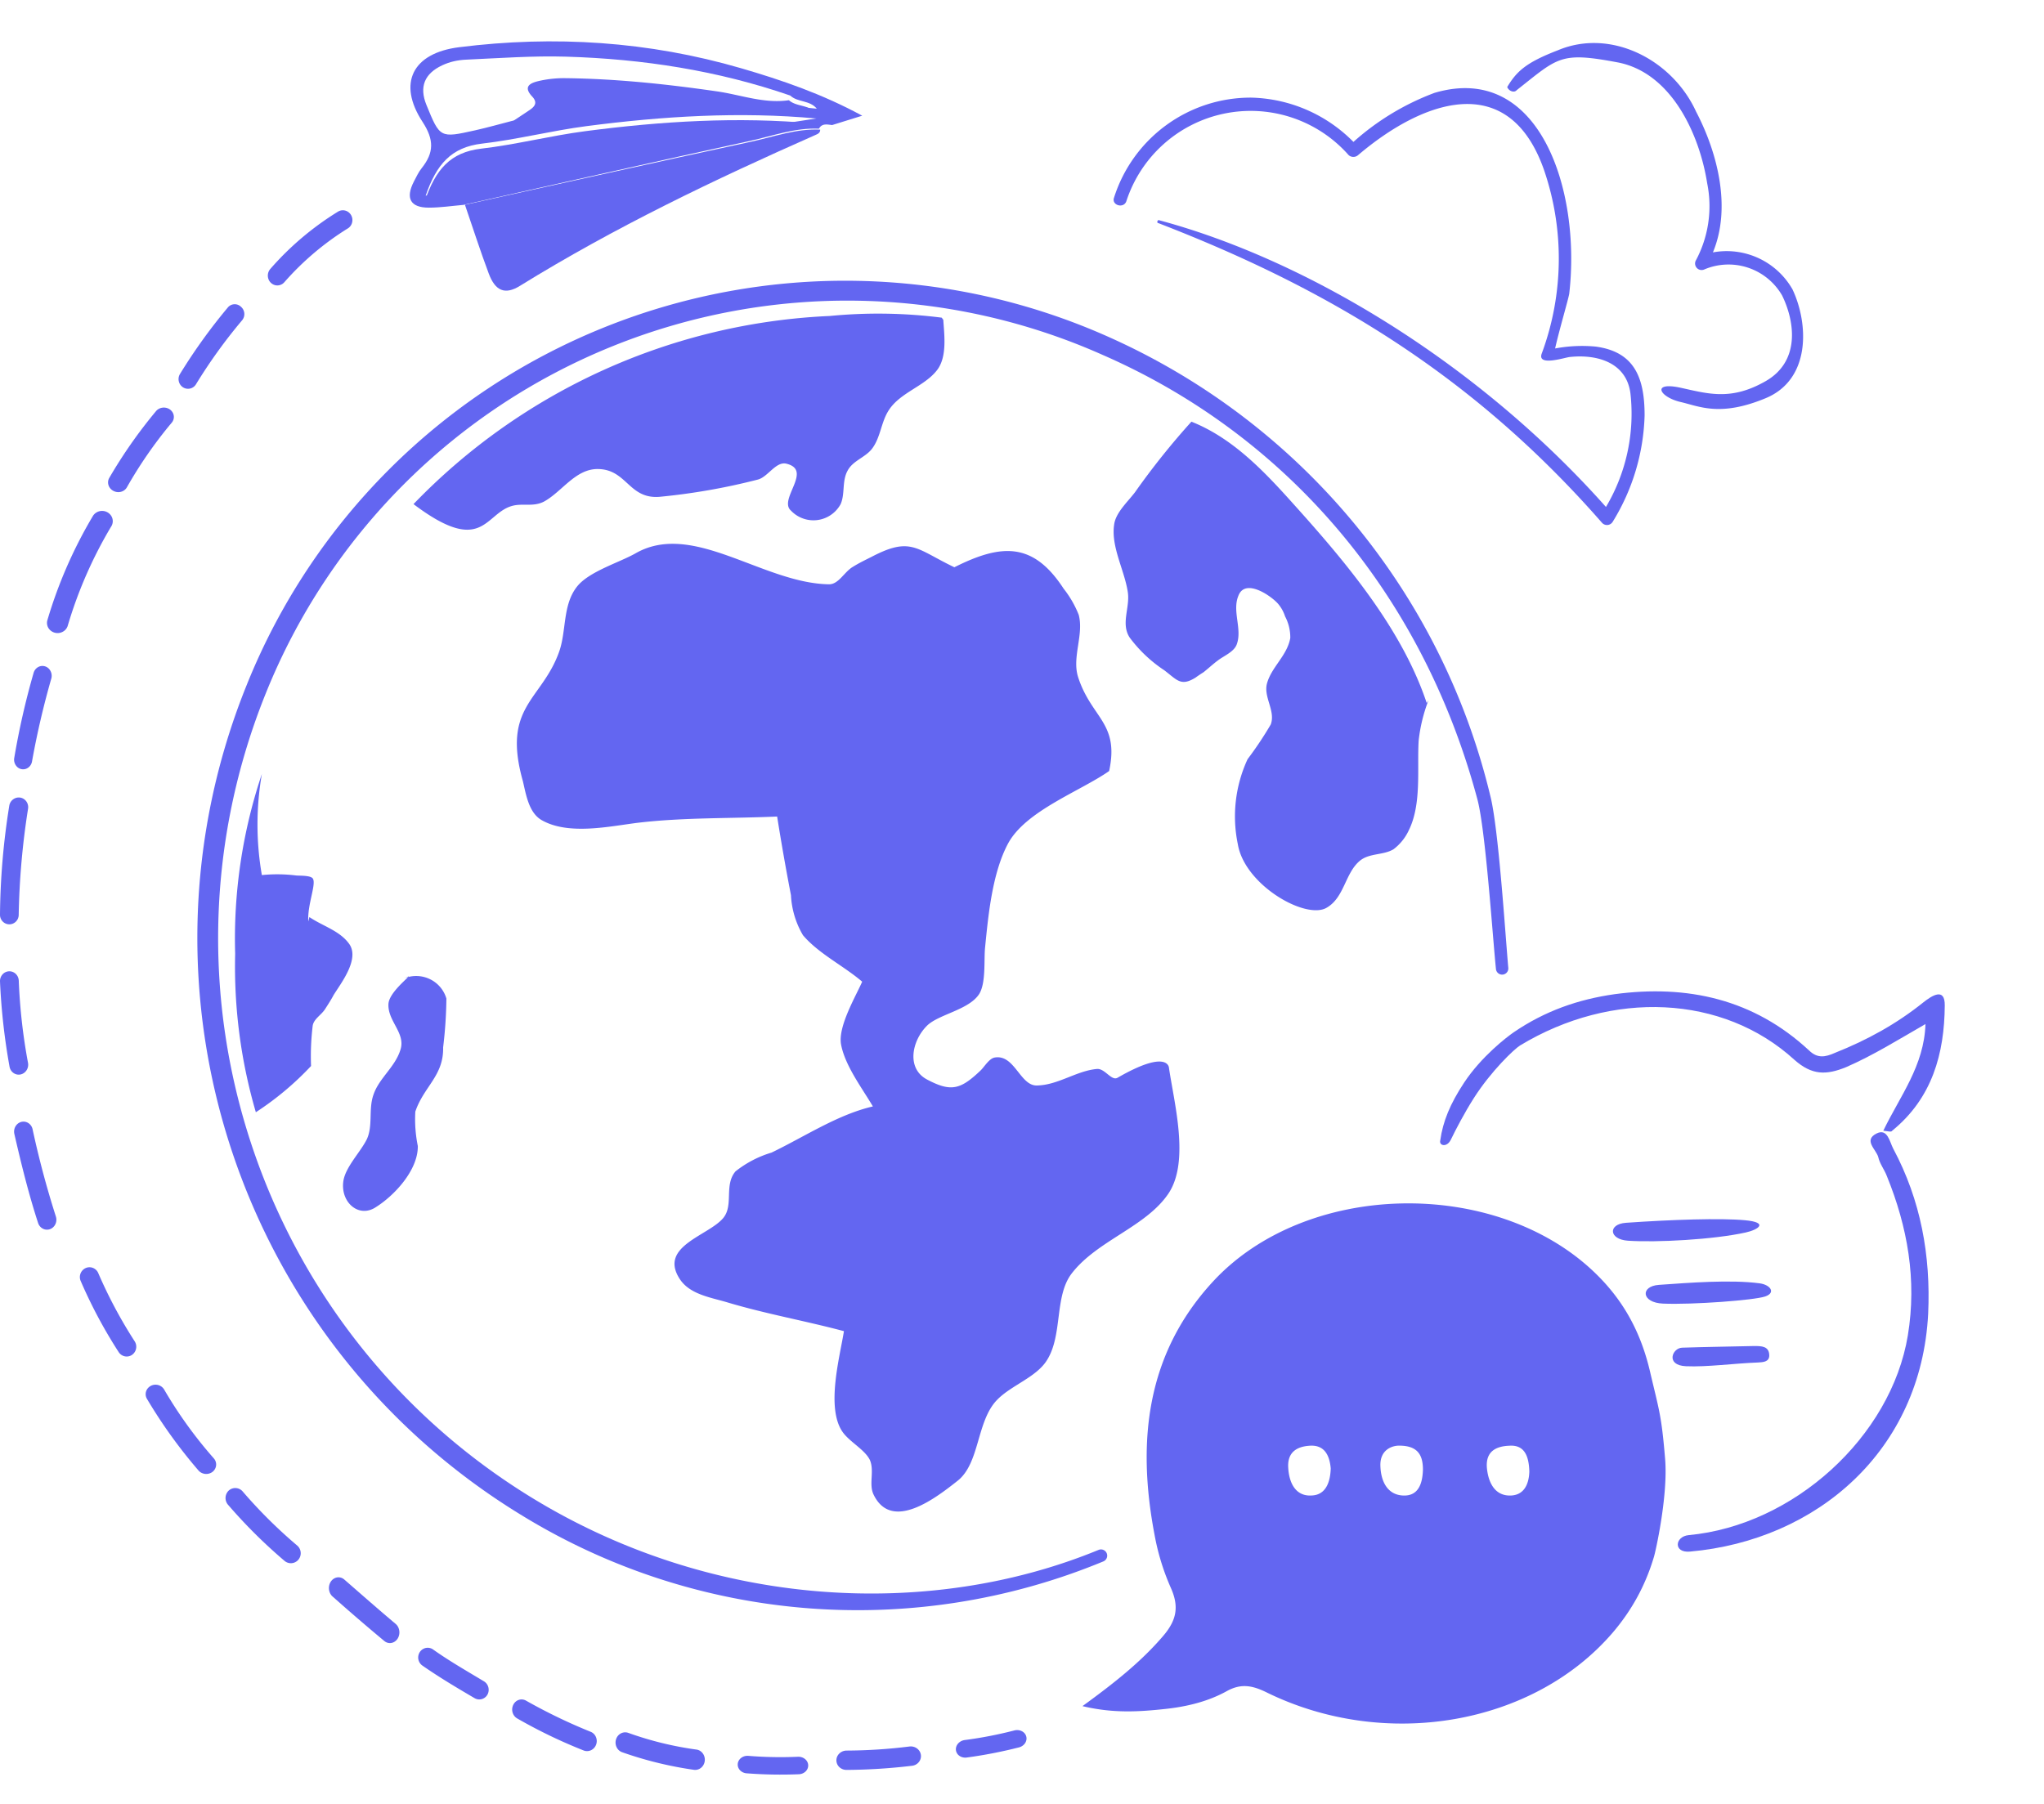 <svg fill="#6366f1" class="fill-indigo-500" xmlns="http://www.w3.org/2000/svg" width="435px" height="384px" data-originalfillcolor="#ff0000" transform="rotate(0) scale(1, 1)">
    <path d="M113.476 318.996C55.059 283.429 30.995 210.864 56.603 147.5a133.274 133.274 0 0 1 73.72-73.786 133.507 133.507 0 0 1 104.351 1.84c38.526 16.832 67.842 50.098 79.751 94.626 1.746 6.607 3.239 29.332 3.945 36.128a1.319 1.319 0 0 0 2.627-.224c-.627-6.982-2.083-29.895-3.835-36.682-10.383-43.247-40.235-79.253-80.84-97.504a137.367 137.367 0 0 0-107.708-2.22c-34.705 13.958-62.198 41.463-76.115 76.148-26.428 65.376-1.553 140.249 58.764 176.876 37.262 22.775 83.184 26.372 123.545 9.678a1.325 1.325 0 0 0-1.004-2.455c-35.834 14.742-81.802 12.532-120.328-10.93z"/>
    <g>
        <path d="M359.394 326.781c22.284-2.062 43.064-20.902 46.634-42.53 1.935-11.837-.066-23.062-4.469-33.894-.542-1.425-1.507-2.595-1.829-4.035-.447-1.657-3.235-3.6-.352-5.039 2.348-1.177 2.78 1.831 3.54 3.24 5.85 10.956 7.999 22.733 7.43 35.15-1.498 29.135-23.665 48.22-50.708 50.616-3.576.317-3.214-3.233-.246-3.508z"/>
        <path d="M400.801 240.7c3.531-7.348 8.696-13.811 8.974-22.707-5.725 3.285-11.107 6.657-16.886 9.17-4.26 1.74-7.294 1.73-11.007-1.561-15.241-13.913-38.858-14.857-58.369-3.063-1.244.758-6.197 5.468-9.86 11.223-1.95 3.063-3.835 6.655-4.885 8.84-.828 1.72-2.561 1.302-2.256.157.56-4.034 2.106-7.798 5.069-12.284 3.688-5.584 9.116-9.742 10.59-10.75 6.638-4.532 13.73-6.997 21.434-8.09 15.471-2.08 29.62 1.036 41.396 11.974 1.808 1.76 3.47 1.421 5.54.5 6.777-2.693 13.053-6.128 18.798-10.746 1.703-1.34 4.598-3.317 4.541.681-.073 10.213-2.666 19.715-11.17 26.634-.2.347-.663.157-1.909.022zm-42.807 46.181c5.106-.167 10.22-.232 15.33-.353 1.535.004 3.18 0 3.21 2.002-.008 1.448-1.434 1.436-2.417 1.505-5.096.186-10.821.996-15.308.795-4.417-.198-2.93-3.88-.815-3.949zm13.352-27.131c5.176.476 2.826 2.02.182 2.607-6.861 1.524-19.016 2.162-25.076 1.753-4.07-.274-4.298-3.542-.415-3.813 9.773-.684 20.134-1.023 25.31-.547zm-18.296 13.76c6.386-.447 15.246-1.151 21.432-.328 2.268.303 3.523 1.997 1.18 2.798-2.342.8-15.446 1.783-21.735 1.52-4.638-.194-4.884-3.71-.878-3.99z"/>
    </g>
    <path d="M247.58 348.2c2.869-3.374 3.364-6.252 1.583-10.22a49.898 49.898 0 0 1-3.462-11.312c-3.76-19.746-1.781-38.4 12.366-53.78 19.785-21.532 60.048-22.325 81.219-2.084 6.133 5.855 9.876 12.673 11.855 21.107 1.978 8.434 2.455 9.369 3.225 18.65.657 7.918-2.12 20.175-2.417 20.969-1.781 5.953-4.65 11.212-8.706 15.975-16.917 19.746-48.474 25.203-73.8 12.7-2.869-1.388-5.243-1.884-8.21-.297-4.057 2.283-8.607 3.374-13.158 3.87-5.54.596-11.08.992-17.708-.595 6.826-4.961 12.465-9.427 17.214-14.983zm68.854-35.772c.277 3.014 1.568 5.82 4.702 5.924 3.042.104 4.24-2.182 4.333-5.093-.092-3.43-1.106-5.716-4.24-5.508-2.766.104-5.071 1.143-4.795 4.677zm-17.766 5.925c3.05.104 4.065-2.289 4.158-5.514 0-3.329-1.294-5.201-5.36-5.097-1.477.104-3.787 1.04-3.695 4.265.093 3.433 1.57 6.242 4.897 6.346zm-19.528-.009c2.954-.105 3.97-2.722 4.062-5.757-.277-3.245-1.662-5.13-4.708-4.816-2.492.21-4.523 1.361-4.338 4.606.184 3.56 1.754 6.176 4.984 5.967zM200.41 67.62a106.397 106.397 0 0 0-23.79-.36c-33.56 1.48-65.277 15.815-88.62 40.05 14.586 11.007 15.103 2.238 20.774.444 2.377-.748 4.65.25 7.026-.998 3.82-2.11 6.67-6.939 11.399-6.912 6.224.03 6.583 6.44 13.17 5.913 7.045-.675 14.027-1.9 20.884-3.663 2.16-.527 3.862-3.943 6.113-3.385 5.701 1.386-1.797 7.603.969 9.99a6.583 6.583 0 0 0 10.57-1.389c.968-2.19.246-4.912 1.485-7.132 1.105-2.086 3.621-2.748 5.089-4.524 1.937-2.414 1.99-5.773 3.678-8.345 2.436-3.773 7.608-5.067 10.264-8.521 2.159-2.802 1.55-7.382 1.328-10.712l-.339-.455zm48.365 159.676s-.14-4.101-10.937 2.122c-1.306.756-2.683-2.008-4.386-1.87-4.388.392-8.302 3.462-12.818 3.519-3.553.054-4.719-6.7-8.964-5.947-1.192.225-2.22 2.038-2.999 2.764-4.248 4.046-6.26 4.607-11.298 1.954-4.525-2.317-3.333-8.207-.167-11.418 2.385-2.488 9-3.402 11.188-6.837 1.47-2.374.972-7.287 1.249-9.91.694-7.008 1.553-15.887 4.886-22.106 3.747-6.982 15.433-11.166 21.514-15.438 2.221-10.3-3.777-11.222-6.609-20.014-1.333-4.215 1.249-8.96.14-13.231a21.93 21.93 0 0 0-3.219-5.581c-6.469-9.94-13.215-9.592-23.252-4.55-8.133-3.897-9.242-6.595-17.588-2.234-1.333.669-2.722 1.34-3.971 2.12-1.887 1.09-3.053 3.77-5.134 3.74-14.076-.221-28.916-13.563-41.114-6.615-3.47 1.981-9.882 3.852-12.464 7.062-3.192 3.993-2.22 9.592-3.914 14.124-3.756 10.213-12.106 11.505-7.634 27.356.668 2.82 1.249 6.726 4.024 8.29 5.691 3.238 14.354 1.314 20.349.558 9.801-1.172 19.85-.899 29.732-1.34a508.363 508.363 0 0 0 2.943 16.75 18.545 18.545 0 0 0 2.554 8.513c3.33 3.936 8.645 6.505 12.601 9.892-1.386 3.156-5.067 9.352-4.525 13.189.778 4.577 4.472 9.406 6.803 13.369-7.495 1.733-14.548 6.448-21.57 9.826a22.91 22.91 0 0 0-7.662 3.993c-2.498 2.93-.334 7.23-2.638 9.963-3.19 3.768-13.713 5.974-9.271 12.89 2.167 3.405 6.746 3.989 10.3 5.078 8.161 2.43 16.46 3.896 24.68 6.084-.836 5.333-3.876 16.274-.299 21.439 1.473 2.122 4.692 3.74 5.801 5.947 1.029 2.317-.22 5.08.751 7.284 3.83 8.234 13.38.782 17.904-2.791 4.803-3.741 4.025-12.727 8.44-17.251 2.981-3.1 8.412-4.83 10.633-8.486 3.36-5.36 1.526-13.593 5.247-18.422 5.413-7.035 15.799-9.892 20.596-17.026 4.546-6.83 1.213-19.145.098-26.76zM65.614 196.15c-.24-3.608 1.815-8.117.918-9.19-.556-.638-2.784-.528-3.507-.596a32.398 32.398 0 0 0-7.297-.084 62.806 62.806 0 0 1 0-21.52 110.118 110.118 0 0 0-5.681 38.266 110.505 110.505 0 0 0 4.402 33.735c4.3-2.796 8.244-6.1 11.748-9.84a53.74 53.74 0 0 1 .335-8.441c.14-1.53 1.84-2.386 2.647-3.668.64-.999 1.28-1.97 1.809-2.981 1.56-2.526 5.735-7.804 3.23-11.033-2.031-2.722-5.596-3.691-8.374-5.582l-.23.934zm21.442 11.646c-1.333 1.322-4.246 3.844-4.386 5.893-.22 3.633 3.638 6.167 2.582 9.665-1.109 3.772-4.58 6.111-5.776 9.692-1.082 3.027-.083 6.552-1.386 9.414-1.333 2.755-4.61 5.975-5.028 9.032-.596 4.406 3.194 7.764 6.748 5.588 4.053-2.477 9.19-7.983 9.107-13.133a28.519 28.519 0 0 1-.528-7.324c1.807-5.34 6.053-7.625 5.916-13.656.425-3.454.657-6.929.695-10.408a6.659 6.659 0 0 0-3.532-4.141 6.752 6.752 0 0 0-5.467-.152l1.055-.47zm216.575-58.139c-5.26-15.783-17.164-29.92-28.072-42.05-6.315-7.054-13.04-14.277-22.002-17.846a160 160 0 0 0-12.014 15.029c-1.523 2.009-4.097 4.324-4.43 6.86-.72 4.74 2.215 9.732 2.907 14.415.497 3.264-1.552 6.722.414 9.678a29.221 29.221 0 0 0 7.358 6.944c2.771 2.117 3.544 3.485 6.675 1.533.33-.252 1.3-.899 1.66-1.117 1.025-.809 1.994-1.728 3.13-2.566 1.246-.947 3.404-1.797 3.957-3.402 1.19-3.294-1.052-7.055.36-10.373 1.486-3.737 7.005.111 8.447 1.797a7.82 7.82 0 0 1 1.465 2.65 9.55 9.55 0 0 1 1.11 4.6c-.667 3.793-4.07 6.219-4.987 9.788-.69 2.845 1.885 5.8.833 8.615a75.787 75.787 0 0 1-4.93 7.39 28.963 28.963 0 0 0-2.08 18.098c1.45 8.77 14.627 16.245 18.992 13.475 3.71-2.204 3.847-7.39 7.031-9.983 2.022-1.617 4.93-1.117 7.088-2.396a10.657 10.657 0 0 0 3.27-4.042c2.769-5.579 1.746-13.107 2.106-19.128a34.033 34.033 0 0 1 2.081-8.534l-.369.565z"/>
    <path d="M71.946 45.043a62.607 62.607 0 0 0-14.42 12.209 2.157 2.157 0 0 0-.43 2.048 2.05 2.05 0 0 0 1.492 1.412 1.974 1.974 0 0 0 1.924-.636A60.164 60.164 0 0 1 73.947 48.67a2.05 2.05 0 0 0 .98-1.267 2.132 2.132 0 0 0-.207-1.61c-.574-.993-1.807-1.326-2.774-.75zM48.449 65.5a118.99 118.99 0 0 0-10.137 14.098c-.594.962-.314 2.235.624 2.843a1.98 1.98 0 0 0 2.773-.64 110.818 110.818 0 0 1 9.804-13.606 2.059 2.059 0 0 0-.265-2.923 1.9 1.9 0 0 0-1.448-.505 1.916 1.916 0 0 0-1.351.733zM33.156 87.58a102.778 102.778 0 0 0-9.96 14.254c-.487 1.011-.037 2.202 1.02 2.702a2.2 2.2 0 0 0 1.614.128 2.03 2.03 0 0 0 1.216-1 92.079 92.079 0 0 1 9.419-13.591c.52-.55.675-1.323.403-2.011-.272-.69-.927-1.182-1.704-1.282-.777-.1-1.55.207-2.011.8h.003zm-13.359 22.214a97.323 97.323 0 0 0-9.68 22.115 2.098 2.098 0 0 0 .448 2.12 2.31 2.31 0 0 0 2.136.689c.79-.154 1.434-.7 1.69-1.433a92.355 92.355 0 0 1 9.23-21.138 2.107 2.107 0 0 0 .13-2.197 2.28 2.28 0 0 0-1.93-1.187 2.298 2.298 0 0 0-2.024 1.03zM7.134 143.299a164.007 164.007 0 0 0-4.092 17.986 2.127 2.127 0 0 0 .629 1.982 1.835 1.835 0 0 0 1.935.361c.659-.265 1.129-.892 1.226-1.635a178.068 178.068 0 0 1 4.097-17.58 2.19 2.19 0 0 0-.495-2.027 1.89 1.89 0 0 0-1.897-.558c-.681.189-1.216.749-1.403 1.47zm-5.151 28.165A153.971 153.971 0 0 0 0 194.664c-.037 1.12.825 2.058 1.924 2.096 1.098.037 2.02-.84 2.056-1.96.133-7.576.797-15.133 1.987-22.612.193-1.102-.507-2.16-1.582-2.39-1.115-.214-2.19.531-2.403 1.666zM.003 208.95c.27 6.088.95 12.15 2.033 18.139.101.541.406 1.018.847 1.324.44.306.98.416 1.5.306 1.064-.236 1.764-1.299 1.59-2.417a120.815 120.815 0 0 1-1.98-17.569c-.057-1.147-.996-2.029-2.098-1.97-1.102.06-1.95 1.039-1.892 2.186zm3.05 32.421c1.47 6.4 3.037 12.773 5.061 18.98.369 1.101 1.512 1.678 2.553 1.288 1.041-.39 1.586-1.6 1.218-2.702a197.162 197.162 0 0 1-4.95-18.562 2.103 2.103 0 0 0-.899-1.307 1.897 1.897 0 0 0-1.51-.246c-1.066.281-1.722 1.416-1.473 2.55zm14.132 31.342a102.925 102.925 0 0 0 8.09 15.136c.303.457.774.772 1.307.875a2.011 2.011 0 0 0 1.532-.325 2.12 2.12 0 0 0 .543-2.88 99.082 99.082 0 0 1-7.74-14.505 2.047 2.047 0 0 0-1.13-1.112 2.009 2.009 0 0 0-1.574.04 2.105 2.105 0 0 0-1.028 2.771zm14.065 25.02a106.729 106.729 0 0 0 10.97 15.264c.743.878 2.083 1.02 3.008.319.436-.343.71-.84.763-1.38a1.972 1.972 0 0 0-.485-1.49 92.714 92.714 0 0 1-10.552-14.621 2.113 2.113 0 0 0-1.787-1.063 2.126 2.126 0 0 0-1.852.954 1.949 1.949 0 0 0-.065 2.017zm17.234 22.533a109.727 109.727 0 0 0 12.055 11.985 2.079 2.079 0 0 0 2.959-.236 2.148 2.148 0 0 0-.234-3 103.389 103.389 0 0 1-11.614-11.523 2.078 2.078 0 0 0-2.973-.195 2.206 2.206 0 0 0-.193 2.97zm22.362 19.641a443.256 443.256 0 0 0 10.972 9.44c.898.71 2.136.484 2.788-.51.651-.994.478-2.391-.39-3.146-3.676-3.087-7.272-6.264-10.893-9.411-.574-.53-1.358-.665-2.046-.355-.689.311-1.172 1.02-1.262 1.848-.09.828.229 1.646.83 2.134zm19.03 14.633c3.58 2.489 7.276 4.695 11.115 6.94.46.275 1.007.352 1.522.213a2.01 2.01 0 0 0 1.223-.953c.548-.997.216-2.26-.747-2.84-3.679-2.212-7.357-4.315-10.82-6.774a1.98 1.98 0 0 0-2.016-.164c-.653.319-1.09.97-1.147 1.708a2.092 2.092 0 0 0 .87 1.87zm20.167 11.248a108.73 108.73 0 0 0 14.206 6.85c1.054.388 2.212-.17 2.618-1.264a2.21 2.21 0 0 0-.057-1.65 2.046 2.046 0 0 0-1.17-1.102 116.536 116.536 0 0 1-13.673-6.597 1.89 1.89 0 0 0-1.538-.175c-.514.164-.942.54-1.186 1.043-.526 1.033-.17 2.319.8 2.895zm22.325 7.197a79.559 79.559 0 0 0 15.304 3.756c1.106.157 2.128-.649 2.302-1.816.175-1.166-.561-2.267-1.659-2.48a71.488 71.488 0 0 1-14.573-3.558c-1.07-.402-2.244.19-2.623 1.322-.38 1.131.18 2.375 1.249 2.776zm26.532 4.5c3.707.282 7.43.348 11.145.197 1.14-.059 2.012-.934 1.952-1.958-.06-1.024-1.031-1.811-2.172-1.762-3.524.155-7.056.09-10.57-.194-1.144-.088-2.15.673-2.247 1.7-.098 1.026.75 1.93 1.893 2.017zm46.842-3.359a98.541 98.541 0 0 0 11.127-2.163c1.121-.299 1.807-1.342 1.533-2.334-.274-.993-1.404-1.56-2.528-1.27-3.474.896-7 1.58-10.556 2.043-1.155.156-1.997 1.116-1.88 2.144.117 1.028 1.148 1.736 2.304 1.58zm-25.543 2.634c4.683-.03 9.361-.33 14.007-.893 1.153-.195 1.937-1.225 1.772-2.328-.165-1.104-1.219-1.885-2.383-1.766a111.2 111.2 0 0 1-13.454.873c-1.203.024-2.16.968-2.14 2.112a1.99 1.99 0 0 0 .66 1.438 2.2 2.2 0 0 0 1.538.564z"/>
    <path d="M174.549 27.593c-5.105-.243-9.864 1.527-14.733 2.577-20.307 4.379-40.581 8.931-60.87 13.417 1.683 4.89 3.257 9.817 5.074 14.657 1.375 3.684 3.448 4.58 6.623 2.613C130.748 48.423 152 38.249 173.578 28.716c.496-.212 1.001-.448.97-1.123zm-1.25-1.303c-16.318-1.494-32.562-.486-48.766 1.637-7.418.972-14.71 2.856-22.097 3.714-6.637.773-9.723 4.472-12.004 11.084 28.06-4.763 55.106-12.37 82.867-16.435z"/>
    <path d="M174.266 27.418c0-.009.009-.017.018-.024h.016l-.034.024z"/>
    <path d="M89.756 35.777c2.604-3.268 2.658-6.022.17-9.832-5.389-8.245-2.118-14.65 7.771-15.893 20.285-2.549 40.327-1.258 60.02 4.474 8.69 2.532 17.234 5.47 25.78 10.104-2.575.803-4.488 1.392-6.402 1.99-1.039-.105-2.139-.453-2.811.774-5.101-.243-9.866 1.559-14.73 2.616-20.326 4.44-40.62 9.056-60.927 13.605-2.445.213-4.89.583-7.34.587-3.963.008-5.05-2-3.184-5.597.502-.962.975-1.984 1.653-2.828zm78.419-15.438c-15.448-5.335-31.376-7.79-47.662-8.277-7.116-.215-14.198.318-21.294.636-1.788.08-3.492.44-5.136 1.217-3.751 1.771-4.894 4.585-3.335 8.412 2.878 7.06 2.885 7.084 10.355 5.417 1.33-.296 2.656-.633 3.973-.98.859-.229 1.717-.458 2.576-.678.459-.126.925-.243 1.384-.368 6.749-.767 13.485-1.602 20.246-2.285 14.811-1.508 29.636-1.844 44.55-.298-1.513-1.856-4.074-1.31-5.657-2.796zm5.556 4.883c-16.372-1.497-32.67-.491-48.928 1.63-7.442.971-14.76 2.855-22.17 3.712-6.66.772-9.755 4.471-12.042 11.086 28.153-4.761 55.287-12.365 83.14-16.428z"/>
    <path d="M167.894 21.333c-5.265.778-10.207-1.145-15.277-1.878-10.749-1.555-21.52-2.698-32.384-2.815a23.759 23.759 0 0 0-5.312.546c-1.809.396-3.807 1.076-1.666 3.36 1.2 1.284.593 2.108-.549 2.88-1.442.979-2.9 1.925-4.349 2.887 6.794-.714 13.575-1.492 20.38-2.126 14.912-1.398 29.839-1.678 44.862-.161-1.53-1.785-4.107-1.27-5.705-2.693z"/>
    <path d="M339.579 73.777a31.015 31.015 0 0 0-8.623.402c.797-3.613 2.805-10.438 3.004-11.643 2.553-22.139-6.362-49.38-28.675-42.766a54.385 54.385 0 0 0-17.25 10.438 31.577 31.577 0 0 0-21.665-9.426c-13.361-.088-25.226 8.535-29.28 21.28-.602 1.607 2.004 2.409 2.606.805a27.834 27.834 0 0 1 20.806-18.677 27.808 27.808 0 0 1 26.518 8.834c.575.502 1.43.502 2.005 0 13.44-11.44 31.89-18.468 39.52 3.011a58.115 58.115 0 0 1-.406 39.146c-1.2 3.011 5.216.805 6.017.805 5.818-.602 12.034 1.205 12.839 7.84a38.871 38.871 0 0 1-5.216 24.092c-27.059-30.46-63.464-52.538-95.062-61.027-.403-.2-.602.602-.203.602 36.53 14.102 67.145 32.588 94.46 63.836a1.425 1.425 0 0 0 2.204-.2A45.465 45.465 0 0 0 350 88.445c.007-8.09-2.19-13.57-10.421-14.668z"/>
    <path d="M381.476 61.601a16.117 16.117 0 0 0-16.937-7.875c3.971-9.53.99-21.207-3.577-29.954-5.063-11.109-18.17-17.816-29.417-13.07-6.75 2.6-8.761 4.456-10.783 7.826.316.82 1.447 1.323 2.022.663 8.867-6.989 9.222-8.224 21.487-5.91 11.388 2.169 17.393 15.2 19.048 25.727a24.5 24.5 0 0 1-2.454 16.516 1.39 1.39 0 0 0 1.81 1.848 13.172 13.172 0 0 1 16.59 5.523c2.78 5.69 3.832 14.045-3.508 18.244-7.34 4.2-12.209 2.686-18.068 1.406-6.325-1.381-4.55 1.983 0 3.036 4.021.93 8.408 3.19 18.068-.813 9.66-4.003 9.163-15.863 5.72-23.167z"/>
</svg>